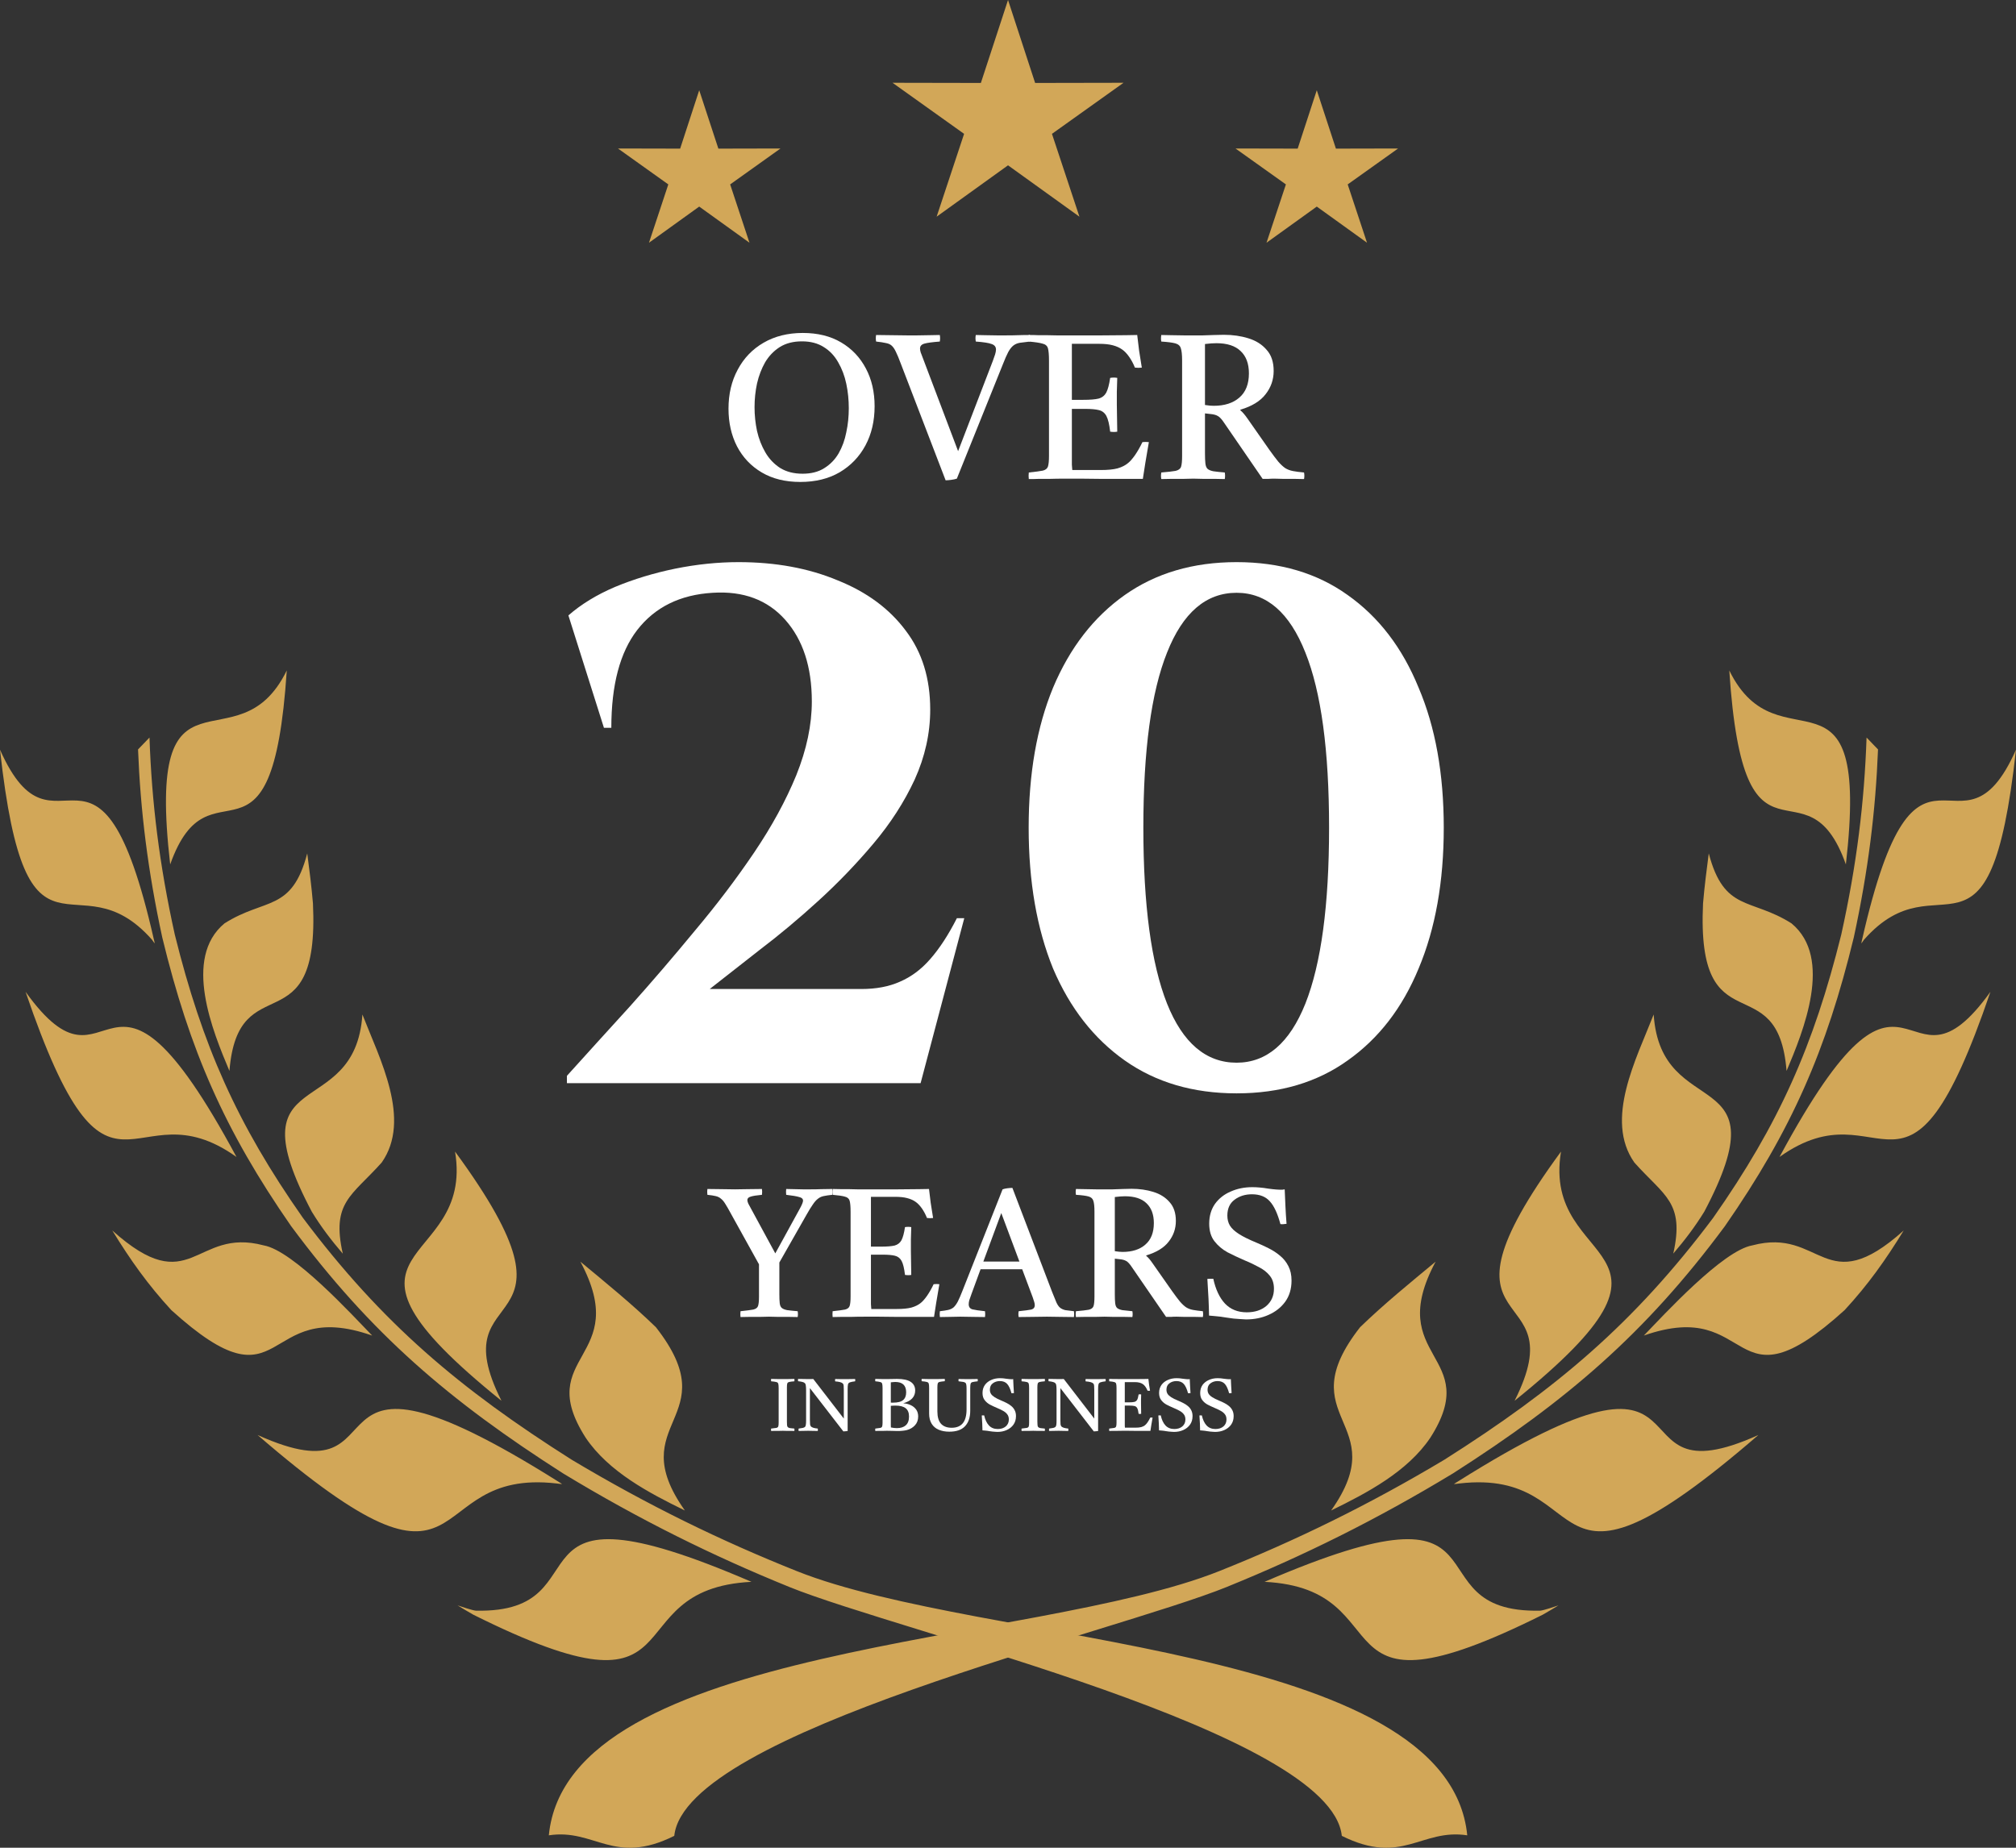 <svg width="72" height="66" viewBox="0 0 72 66" fill="none" xmlns="http://www.w3.org/2000/svg">
<rect x="0" y="0" width="72" height="66" fill="#333333" stroke="none"/>
<path fill-rule="evenodd" clip-rule="evenodd" d="M36.001 0L36.969 2.963L40.126 2.957L37.57 4.781L38.551 7.74L36.001 5.905L33.451 7.74L34.432 4.781L31.876 2.957L35.031 2.963L36.001 0Z" fill="#D2A758"/>
<path fill-rule="evenodd" clip-rule="evenodd" d="M24.972 3.223L25.656 5.309L27.875 5.304L26.077 6.587L26.767 8.67L24.972 7.379L23.178 8.67L23.868 6.587L22.07 5.304L24.291 5.309L24.972 3.223Z" fill="#D2A758"/>
<path fill-rule="evenodd" clip-rule="evenodd" d="M47.028 3.223L47.711 5.309L49.932 5.304L48.132 6.587L48.822 8.67L47.028 7.379L45.233 8.67L45.925 6.587L44.125 5.304L46.346 5.309L47.028 3.223Z" fill="#D2A758"/>
<path d="M47.542 53.953C48.828 53.325 50.265 52.568 51.082 51.356C52.992 48.369 49.404 48.553 51.272 45.066C50.356 45.826 49.429 46.579 48.574 47.408C45.999 50.703 49.802 50.76 47.542 53.951M45.159 56.504C54.421 52.507 50.188 57.64 55.009 57.532C55.133 57.522 55.527 57.388 55.661 57.343C55.476 57.457 55.288 57.567 55.1 57.675C46.798 61.817 50.234 56.755 45.159 56.502V56.504ZM51.925 53.01C51.96 52.987 52.038 52.931 52.071 52.916C61.791 46.807 57.237 53.769 62.8 51.257C54.784 58.184 57.129 52.409 52.119 52.989C52.092 52.998 51.964 53.006 51.925 53.01ZM54.092 50.035C61.2 44.311 55.04 45.433 55.75 41.134C50.645 48.096 56.345 45.575 54.092 50.035ZM58.709 47.705C59.421 46.97 61.529 44.665 62.584 44.484C65.065 43.824 65.16 46.488 67.989 43.953C67.344 45.005 66.719 45.887 65.879 46.797C61.721 50.564 62.72 46.298 58.709 47.705ZM59.757 44.781C60.176 44.291 60.529 43.828 60.868 43.279C63.709 37.899 59.32 40.159 59.06 36.237C58.442 37.819 57.292 39.994 58.37 41.525C59.437 42.721 60.174 42.941 59.759 44.781H59.757ZM63.554 41.326C68.309 32.495 67.931 39.821 71.087 35.427C68.065 44.285 67.291 38.662 63.554 41.326ZM63.806 38.253C64.403 36.838 65.48 34.223 63.983 32.983C62.528 32.059 61.58 32.586 61.027 30.483C60.949 31.077 60.874 31.67 60.823 32.269C60.577 37.479 63.496 34.413 63.806 38.251V38.253ZM66.475 33.702C66.481 33.674 66.498 33.574 66.506 33.553C68.476 24.883 70.012 31.261 72 26.779C71.056 35.327 69.275 30.497 66.57 33.568C66.552 33.6 66.5 33.665 66.475 33.7V33.702ZM65.924 30.876C66.816 23.118 63.533 27.575 61.76 23.948C62.282 31.869 64.502 26.87 65.924 30.876ZM43.828 56.679C46.534 55.58 49.15 54.291 51.892 52.629C55.942 50.041 58.75 47.651 61.605 43.796C63.983 40.371 65.228 37.514 66.207 33.484C66.723 31.1 66.985 28.968 67.072 26.769L66.663 26.345C66.583 28.664 66.312 30.884 65.759 33.384C64.776 37.341 63.54 40.143 61.184 43.501C58.353 47.278 55.579 49.611 51.582 52.142C48.849 53.776 46.243 55.042 43.545 56.119C36.897 58.773 20.273 58.699 19.601 65.557C21.246 65.305 21.917 66.655 24.081 65.576C24.471 61.864 39.771 58.327 43.83 56.679H43.828Z" fill="#D2A758"/>
<path d="M24.458 53.953C23.172 53.325 21.735 52.568 20.918 51.356C19.008 48.369 22.596 48.553 20.728 45.066C21.644 45.826 22.571 46.579 23.426 47.408C26 50.703 22.198 50.76 24.458 53.951M26.841 56.504C17.579 52.507 21.812 57.64 16.993 57.532C16.869 57.522 16.475 57.388 16.341 57.343C16.526 57.457 16.714 57.567 16.902 57.675C25.204 61.817 21.768 56.755 26.841 56.502V56.504ZM20.075 53.01C20.038 52.987 19.962 52.931 19.929 52.916C10.209 46.807 14.763 53.769 9.199 51.257C17.216 58.184 14.871 52.409 19.881 52.989C19.908 52.998 20.036 53.006 20.075 53.01ZM17.91 50.035C10.802 44.311 16.962 45.433 16.252 41.134C21.357 48.096 15.657 45.575 17.91 50.035ZM13.291 47.705C12.579 46.97 10.471 44.665 9.416 44.484C6.937 43.824 6.84 46.488 4.011 43.953C4.655 45.005 5.281 45.887 6.119 46.797C10.277 50.564 9.278 46.298 13.289 47.705H13.291ZM12.243 44.781C11.823 44.291 11.47 43.828 11.134 43.279C8.293 37.899 12.682 40.159 12.943 36.237C13.56 37.819 14.71 39.994 13.632 41.525C12.565 42.721 11.828 42.941 12.243 44.781ZM8.446 41.326C3.691 32.495 4.069 39.821 0.913 35.427C3.935 44.285 4.709 38.662 8.446 41.326ZM8.194 38.253C7.597 36.838 6.522 34.223 8.017 32.983C9.472 32.059 10.42 32.586 10.973 30.483C11.051 31.077 11.126 31.67 11.177 32.269C11.423 37.479 8.504 34.413 8.194 38.251V38.253ZM5.527 33.702C5.521 33.674 5.504 33.574 5.494 33.553C3.524 24.883 1.988 31.261 0 26.779C0.943 35.327 2.725 30.497 5.43 33.568C5.448 33.6 5.5 33.665 5.527 33.7V33.702ZM6.078 30.876C5.186 23.118 8.467 27.575 10.242 23.948C9.72 31.869 7.5 26.87 6.078 30.876ZM28.174 56.679C25.468 55.58 22.852 54.291 20.11 52.629C16.06 50.041 13.252 47.651 10.397 43.796C8.019 40.371 6.774 37.514 5.795 33.484C5.279 31.1 5.017 28.968 4.93 26.769L5.339 26.345C5.419 28.664 5.69 30.884 6.243 33.384C7.226 37.341 8.462 40.143 10.818 43.501C13.649 47.278 16.423 49.611 20.42 52.142C23.154 53.776 25.759 55.042 28.457 56.119C35.103 58.773 51.727 58.699 52.402 65.557C50.756 65.305 50.083 66.655 47.922 65.576C47.529 61.864 32.231 58.327 28.172 56.679H28.174Z" fill="#D2A758"/>
<path d="M31.236 14.51C31.236 15.037 31.127 15.504 30.909 15.91C30.691 16.315 30.384 16.635 29.987 16.87C29.591 17.1 29.123 17.215 28.583 17.215C28.047 17.215 27.589 17.102 27.208 16.877C26.826 16.652 26.531 16.342 26.323 15.946C26.12 15.55 26.018 15.101 26.018 14.598C26.018 14.075 26.127 13.61 26.346 13.205C26.564 12.794 26.871 12.474 27.267 12.244C27.668 12.01 28.137 11.893 28.672 11.893C29.202 11.893 29.658 12.005 30.039 12.23C30.421 12.455 30.716 12.765 30.924 13.161C31.132 13.552 31.236 14.001 31.236 14.51ZM30.314 14.583C30.314 14.285 30.285 13.994 30.225 13.71C30.166 13.427 30.069 13.171 29.935 12.941C29.806 12.711 29.636 12.53 29.422 12.398C29.209 12.261 28.949 12.193 28.642 12.193C28.33 12.193 28.065 12.261 27.847 12.398C27.634 12.535 27.46 12.716 27.326 12.941C27.198 13.166 27.101 13.417 27.037 13.696C26.977 13.974 26.948 14.258 26.948 14.546C26.948 14.83 26.977 15.113 27.037 15.397C27.101 15.675 27.2 15.929 27.334 16.159C27.468 16.389 27.644 16.574 27.862 16.716C28.085 16.853 28.352 16.921 28.664 16.921C28.971 16.921 29.229 16.855 29.437 16.723C29.65 16.591 29.821 16.416 29.95 16.196C30.079 15.971 30.171 15.719 30.225 15.441C30.285 15.162 30.314 14.876 30.314 14.583Z" fill="#FFFFFF"/>
<path d="M33.772 17.156L32.167 12.977C32.102 12.802 32.045 12.665 31.996 12.567C31.951 12.469 31.901 12.396 31.847 12.347C31.793 12.298 31.721 12.266 31.631 12.252C31.547 12.232 31.433 12.215 31.29 12.2C31.275 12.122 31.275 12.044 31.29 11.966C31.463 11.966 31.644 11.968 31.832 11.973C32.025 11.978 32.211 11.98 32.39 11.98C32.499 11.98 32.622 11.98 32.761 11.98C32.905 11.976 33.046 11.973 33.185 11.973C33.328 11.968 33.455 11.966 33.564 11.966C33.579 12.039 33.579 12.117 33.564 12.2C33.301 12.22 33.118 12.244 33.014 12.274C32.91 12.303 32.858 12.362 32.858 12.45C32.858 12.484 32.865 12.528 32.88 12.582C32.9 12.63 32.922 12.689 32.947 12.758L34.218 16.115L35.459 12.889C35.494 12.797 35.521 12.719 35.541 12.655C35.561 12.586 35.571 12.53 35.571 12.486C35.571 12.389 35.519 12.323 35.414 12.288C35.315 12.249 35.127 12.22 34.85 12.2C34.835 12.117 34.835 12.039 34.85 11.966C34.924 11.966 35.033 11.968 35.177 11.973C35.32 11.973 35.464 11.976 35.608 11.98C35.751 11.98 35.86 11.98 35.935 11.98C36.093 11.98 36.234 11.978 36.358 11.973C36.487 11.968 36.628 11.966 36.782 11.966C36.797 12.044 36.797 12.122 36.782 12.2C36.638 12.215 36.519 12.23 36.425 12.244C36.336 12.259 36.259 12.291 36.195 12.34C36.13 12.389 36.069 12.467 36.009 12.574C35.955 12.677 35.89 12.824 35.816 13.014L34.173 17.097C34.114 17.117 34.044 17.131 33.965 17.141C33.891 17.151 33.827 17.156 33.772 17.156Z" fill="#FFFFFF"/>
<path d="M36.743 17.112C36.733 17.039 36.733 16.96 36.743 16.877C36.976 16.853 37.142 16.831 37.241 16.811C37.34 16.787 37.402 16.738 37.427 16.665C37.451 16.587 37.464 16.462 37.464 16.291V12.882C37.464 12.677 37.451 12.53 37.427 12.442C37.402 12.354 37.337 12.298 37.233 12.274C37.134 12.244 36.971 12.22 36.743 12.2C36.733 12.127 36.733 12.049 36.743 11.966C36.872 11.966 36.983 11.968 37.077 11.973C37.176 11.973 37.276 11.973 37.375 11.973C37.474 11.973 37.593 11.976 37.731 11.98C37.87 11.98 38.046 11.98 38.259 11.98C38.651 11.98 39.017 11.98 39.359 11.98C39.701 11.976 39.986 11.973 40.214 11.973C40.442 11.968 40.575 11.966 40.615 11.966C40.635 12.147 40.657 12.332 40.682 12.523C40.712 12.714 40.744 12.916 40.779 13.131C40.694 13.141 40.613 13.141 40.533 13.131C40.474 12.985 40.404 12.855 40.325 12.743C40.246 12.63 40.164 12.545 40.08 12.486C39.986 12.418 39.872 12.367 39.738 12.332C39.609 12.298 39.448 12.281 39.255 12.281H38.281V14.282H38.69C38.928 14.282 39.109 14.268 39.233 14.238C39.357 14.204 39.448 14.133 39.508 14.026C39.567 13.913 39.614 13.737 39.649 13.498C39.738 13.483 39.822 13.483 39.902 13.498C39.897 13.713 39.892 13.879 39.887 13.996C39.887 14.109 39.887 14.192 39.887 14.246C39.887 14.299 39.887 14.343 39.887 14.378C39.887 14.407 39.887 14.431 39.887 14.451L39.902 15.419C39.827 15.433 39.743 15.433 39.649 15.419C39.619 15.159 39.575 14.974 39.515 14.861C39.456 14.749 39.367 14.678 39.248 14.649C39.134 14.62 38.97 14.605 38.757 14.605H38.281V16.196C38.281 16.362 38.281 16.496 38.281 16.599C38.286 16.697 38.291 16.76 38.296 16.789H39.315C39.562 16.789 39.76 16.77 39.909 16.731C40.063 16.687 40.189 16.623 40.288 16.54C40.357 16.486 40.439 16.393 40.533 16.262C40.627 16.125 40.717 15.968 40.801 15.792C40.88 15.783 40.957 15.783 41.031 15.792C40.982 16.066 40.94 16.313 40.905 16.533C40.87 16.753 40.84 16.943 40.816 17.105C40.593 17.105 40.35 17.105 40.087 17.105C39.825 17.105 39.562 17.105 39.3 17.105C39.037 17.1 38.797 17.097 38.579 17.097C38.366 17.097 38.195 17.097 38.066 17.097C37.833 17.097 37.642 17.1 37.493 17.105C37.35 17.105 37.221 17.105 37.107 17.105C36.998 17.11 36.877 17.112 36.743 17.112Z" fill="#FFFFFF"/>
<path d="M43.229 14.788L43.035 14.766V16.196C43.035 16.347 43.04 16.467 43.05 16.555C43.06 16.643 43.085 16.706 43.125 16.745C43.169 16.785 43.239 16.814 43.333 16.833C43.432 16.848 43.568 16.863 43.742 16.877C43.756 16.956 43.756 17.034 43.742 17.112C43.642 17.112 43.523 17.11 43.385 17.105C43.246 17.105 43.107 17.105 42.968 17.105C42.83 17.1 42.713 17.097 42.619 17.097C42.53 17.097 42.414 17.1 42.27 17.105C42.126 17.105 41.983 17.105 41.839 17.105C41.695 17.11 41.574 17.112 41.475 17.112C41.46 17.039 41.46 16.96 41.475 16.877C41.712 16.858 41.883 16.838 41.987 16.819C42.092 16.794 42.156 16.745 42.181 16.672C42.206 16.594 42.218 16.467 42.218 16.291V12.875C42.218 12.675 42.203 12.53 42.173 12.442C42.148 12.354 42.084 12.296 41.98 12.266C41.876 12.237 41.708 12.215 41.475 12.2C41.46 12.127 41.46 12.049 41.475 11.966C41.569 11.966 41.69 11.968 41.839 11.973C41.992 11.973 42.141 11.976 42.285 11.98C42.433 11.98 42.542 11.98 42.612 11.98C42.701 11.98 42.815 11.98 42.954 11.98C43.097 11.976 43.239 11.971 43.377 11.966C43.521 11.961 43.633 11.959 43.712 11.959C44.024 11.959 44.314 12 44.581 12.083C44.854 12.166 45.072 12.303 45.235 12.494C45.404 12.679 45.488 12.931 45.488 13.249C45.488 13.562 45.391 13.84 45.198 14.084C45.01 14.329 44.71 14.512 44.299 14.634V14.656C44.373 14.715 44.457 14.813 44.552 14.949L45.332 16.064C45.461 16.244 45.567 16.386 45.652 16.489C45.741 16.591 45.825 16.67 45.904 16.723C45.983 16.772 46.075 16.806 46.179 16.826C46.283 16.846 46.415 16.863 46.573 16.877C46.588 16.956 46.588 17.034 46.573 17.112C46.479 17.112 46.363 17.11 46.224 17.105C46.085 17.105 45.951 17.105 45.822 17.105C45.694 17.1 45.59 17.097 45.51 17.097C45.431 17.097 45.362 17.1 45.302 17.105C45.243 17.105 45.173 17.105 45.094 17.105L43.719 15.103C43.635 14.976 43.561 14.896 43.496 14.861C43.432 14.822 43.343 14.798 43.229 14.788ZM43.035 14.466C43.1 14.475 43.157 14.483 43.206 14.488C43.256 14.492 43.303 14.495 43.348 14.495C43.734 14.495 44.039 14.397 44.262 14.202C44.49 14.006 44.604 13.718 44.604 13.337C44.604 12.99 44.505 12.723 44.306 12.538C44.113 12.352 43.826 12.259 43.444 12.259C43.395 12.259 43.333 12.261 43.258 12.266C43.189 12.271 43.115 12.279 43.035 12.288V14.466Z" fill="#FFFFFF"/>
<path d="M21.569 25.996L20.3 21.982C20.758 21.582 21.313 21.243 21.965 20.965C22.634 20.687 23.348 20.47 24.105 20.314C24.881 20.157 25.638 20.079 26.378 20.079C27.699 20.079 28.88 20.296 29.919 20.731C30.959 21.148 31.769 21.747 32.35 22.529C32.932 23.294 33.222 24.232 33.222 25.344C33.222 26.195 33.037 27.029 32.667 27.846C32.297 28.645 31.804 29.41 31.188 30.14C30.588 30.852 29.937 31.53 29.232 32.173C28.527 32.816 27.831 33.398 27.144 33.919C26.475 34.44 25.876 34.91 25.347 35.327H30.765C31.293 35.327 31.751 35.24 32.139 35.066C32.544 34.892 32.905 34.623 33.222 34.258C33.557 33.876 33.874 33.389 34.174 32.798H34.438L32.879 38.689H20.247V38.428C20.952 37.646 21.701 36.821 22.493 35.952C23.286 35.066 24.061 34.162 24.819 33.242C25.594 32.321 26.299 31.391 26.933 30.453C27.567 29.514 28.069 28.593 28.439 27.69C28.809 26.769 28.994 25.891 28.994 25.057C28.994 23.824 28.677 22.851 28.043 22.138C27.409 21.426 26.545 21.104 25.453 21.174C24.29 21.243 23.392 21.686 22.758 22.503C22.141 23.302 21.833 24.467 21.833 25.996H21.569Z" fill="#FFFFFF"/>
<path d="M44.164 20.079C45.714 20.079 47.035 20.47 48.128 21.252C49.237 22.034 50.083 23.137 50.664 24.562C51.264 25.97 51.563 27.638 51.563 29.566C51.563 31.495 51.264 33.172 50.664 34.597C50.083 36.004 49.237 37.099 48.128 37.881C47.035 38.663 45.714 39.054 44.164 39.054C42.614 39.054 41.283 38.663 40.173 37.881C39.064 37.099 38.209 36.004 37.61 34.597C37.029 33.172 36.738 31.495 36.738 29.566C36.738 27.638 37.029 25.97 37.61 24.562C38.209 23.137 39.064 22.034 40.173 21.252C41.283 20.47 42.614 20.079 44.164 20.079ZM44.164 21.174C43.072 21.174 42.243 21.886 41.68 23.311C41.116 24.718 40.834 26.804 40.834 29.566C40.834 32.329 41.116 34.423 41.68 35.848C42.243 37.255 43.072 37.959 44.164 37.959C45.238 37.959 46.058 37.255 46.621 35.848C47.185 34.423 47.467 32.329 47.467 29.566C47.467 26.804 47.185 24.718 46.621 23.311C46.058 21.886 45.238 21.174 44.164 21.174Z" fill="#FFFFFF"/>
<path d="M28.805 43.389L27.834 45.096V46.23C27.834 46.364 27.838 46.471 27.847 46.549C27.856 46.627 27.88 46.684 27.92 46.718C27.959 46.753 28.023 46.779 28.111 46.797C28.2 46.809 28.325 46.822 28.488 46.836C28.501 46.905 28.501 46.975 28.488 47.044C28.395 47.044 28.285 47.042 28.158 47.038C28.03 47.038 27.902 47.038 27.774 47.038C27.651 47.033 27.548 47.031 27.464 47.031C27.38 47.031 27.277 47.033 27.154 47.038C27.03 47.038 26.905 47.038 26.777 47.038C26.649 47.042 26.539 47.044 26.447 47.044C26.438 46.979 26.438 46.909 26.447 46.836C26.658 46.814 26.81 46.794 26.902 46.777C26.995 46.755 27.052 46.712 27.074 46.647C27.096 46.577 27.107 46.466 27.107 46.314V45.161L26.103 43.349C26.024 43.202 25.958 43.087 25.905 43.004C25.852 42.917 25.799 42.854 25.746 42.815C25.698 42.772 25.636 42.741 25.561 42.724C25.491 42.707 25.392 42.691 25.264 42.678C25.255 42.609 25.255 42.539 25.264 42.47C25.423 42.47 25.586 42.472 25.753 42.476C25.92 42.481 26.085 42.483 26.248 42.483C26.389 42.483 26.546 42.481 26.718 42.476C26.889 42.472 27.054 42.47 27.213 42.47C27.222 42.535 27.222 42.605 27.213 42.678C27.024 42.696 26.889 42.717 26.81 42.743C26.731 42.765 26.691 42.806 26.691 42.867C26.691 42.898 26.702 42.939 26.724 42.991C26.75 43.039 26.784 43.1 26.823 43.174L27.689 44.77L28.561 43.18C28.64 43.037 28.68 42.939 28.68 42.887C28.68 42.822 28.633 42.778 28.541 42.757C28.453 42.73 28.299 42.704 28.078 42.678C28.07 42.605 28.07 42.535 28.078 42.47C28.149 42.47 28.239 42.472 28.349 42.476C28.459 42.476 28.567 42.478 28.673 42.483C28.783 42.483 28.873 42.483 28.944 42.483C29.085 42.483 29.215 42.481 29.334 42.476C29.457 42.472 29.587 42.47 29.723 42.47C29.732 42.539 29.732 42.609 29.723 42.678C29.596 42.691 29.492 42.707 29.413 42.724C29.334 42.741 29.265 42.774 29.208 42.822C29.151 42.865 29.091 42.932 29.03 43.024C28.968 43.111 28.893 43.232 28.805 43.389Z" fill="#FFFFFF"/>
<path d="M29.737 47.044C29.729 46.979 29.729 46.909 29.737 46.836C29.944 46.814 30.092 46.794 30.18 46.777C30.268 46.755 30.323 46.712 30.345 46.647C30.367 46.577 30.378 46.466 30.378 46.314V43.284C30.378 43.102 30.367 42.972 30.345 42.893C30.323 42.815 30.266 42.765 30.173 42.743C30.085 42.717 29.94 42.696 29.737 42.678C29.729 42.613 29.729 42.544 29.737 42.47C29.852 42.47 29.951 42.472 30.035 42.476C30.123 42.476 30.211 42.476 30.299 42.476C30.387 42.476 30.493 42.478 30.616 42.483C30.739 42.483 30.896 42.483 31.085 42.483C31.433 42.483 31.759 42.483 32.063 42.483C32.367 42.478 32.62 42.476 32.823 42.476C33.025 42.472 33.144 42.47 33.179 42.47C33.197 42.631 33.217 42.796 33.239 42.965C33.265 43.135 33.294 43.315 33.325 43.506C33.25 43.515 33.177 43.515 33.107 43.506C33.054 43.376 32.992 43.26 32.922 43.16C32.851 43.061 32.779 42.985 32.704 42.932C32.62 42.872 32.519 42.826 32.4 42.796C32.285 42.765 32.142 42.75 31.97 42.75H31.105V44.529H31.468C31.68 44.529 31.84 44.516 31.951 44.49C32.061 44.459 32.142 44.396 32.195 44.301C32.248 44.201 32.29 44.044 32.321 43.832C32.4 43.819 32.475 43.819 32.545 43.832C32.541 44.023 32.536 44.17 32.532 44.275C32.532 44.375 32.532 44.449 32.532 44.496C32.532 44.544 32.532 44.583 32.532 44.614C32.532 44.64 32.532 44.661 32.532 44.679L32.545 45.539C32.479 45.552 32.404 45.552 32.321 45.539C32.294 45.309 32.255 45.144 32.202 45.044C32.149 44.944 32.069 44.881 31.964 44.855C31.863 44.829 31.717 44.816 31.528 44.816H31.105V46.23C31.105 46.377 31.105 46.497 31.105 46.588C31.109 46.675 31.114 46.731 31.118 46.757H32.023C32.243 46.757 32.42 46.74 32.552 46.705C32.688 46.666 32.801 46.61 32.889 46.536C32.95 46.488 33.023 46.406 33.107 46.288C33.19 46.167 33.27 46.028 33.344 45.871C33.415 45.862 33.483 45.862 33.549 45.871C33.505 46.114 33.468 46.334 33.437 46.529C33.406 46.725 33.38 46.894 33.358 47.038C33.16 47.038 32.944 47.038 32.71 47.038C32.477 47.038 32.243 47.038 32.01 47.038C31.777 47.033 31.563 47.031 31.369 47.031C31.18 47.031 31.028 47.031 30.913 47.031C30.706 47.031 30.537 47.033 30.405 47.038C30.277 47.038 30.162 47.038 30.061 47.038C29.964 47.042 29.856 47.044 29.737 47.044Z" fill="#FFFFFF"/>
<path d="M33.567 47.044C33.558 46.975 33.558 46.905 33.567 46.836C33.69 46.822 33.789 46.807 33.864 46.79C33.939 46.773 34.003 46.742 34.056 46.699C34.108 46.651 34.159 46.581 34.208 46.49C34.256 46.395 34.313 46.262 34.379 46.093L35.806 42.483C35.855 42.465 35.912 42.452 35.978 42.444C36.049 42.435 36.108 42.431 36.157 42.431L37.577 46.151C37.639 46.308 37.689 46.432 37.729 46.523C37.769 46.61 37.813 46.673 37.861 46.712C37.91 46.751 37.971 46.779 38.046 46.797C38.121 46.809 38.224 46.822 38.356 46.836C38.365 46.905 38.365 46.975 38.356 47.044C38.202 47.044 38.044 47.042 37.881 47.038C37.718 47.033 37.555 47.031 37.392 47.031C37.225 47.031 37.055 47.033 36.883 47.038C36.716 47.042 36.548 47.044 36.381 47.044C36.368 46.979 36.368 46.909 36.381 46.836C36.597 46.814 36.747 46.794 36.83 46.777C36.914 46.755 36.956 46.703 36.956 46.62C36.956 46.586 36.949 46.547 36.936 46.503C36.923 46.46 36.905 46.406 36.883 46.34L36.507 45.337H35.02L34.69 46.236C34.659 46.319 34.635 46.388 34.617 46.445C34.604 46.497 34.597 46.544 34.597 46.588C34.597 46.684 34.642 46.744 34.73 46.77C34.822 46.792 34.972 46.814 35.179 46.836C35.188 46.909 35.188 46.979 35.179 47.044C35.029 47.044 34.882 47.042 34.736 47.038C34.591 47.033 34.443 47.031 34.294 47.031C34.17 47.031 34.051 47.033 33.937 47.038C33.822 47.042 33.699 47.044 33.567 47.044ZM35.119 45.063H36.408L35.76 43.33L35.119 45.063Z" fill="#FFFFFF"/>
<path d="M39.986 44.978L39.815 44.959V46.23C39.815 46.364 39.819 46.471 39.828 46.549C39.837 46.627 39.859 46.684 39.894 46.718C39.934 46.753 39.995 46.779 40.079 46.797C40.167 46.809 40.288 46.822 40.442 46.836C40.455 46.905 40.455 46.975 40.442 47.044C40.354 47.044 40.248 47.042 40.125 47.038C40.002 47.038 39.879 47.038 39.755 47.038C39.632 47.033 39.528 47.031 39.445 47.031C39.365 47.031 39.262 47.033 39.134 47.038C39.006 47.038 38.879 47.038 38.751 47.038C38.623 47.042 38.515 47.044 38.427 47.044C38.414 46.979 38.414 46.909 38.427 46.836C38.639 46.818 38.791 46.801 38.883 46.783C38.976 46.762 39.033 46.718 39.055 46.653C39.077 46.584 39.088 46.471 39.088 46.314V43.278C39.088 43.1 39.075 42.972 39.048 42.893C39.026 42.815 38.969 42.763 38.877 42.737C38.784 42.711 38.634 42.691 38.427 42.678C38.414 42.613 38.414 42.544 38.427 42.47C38.511 42.47 38.619 42.472 38.751 42.476C38.888 42.476 39.02 42.478 39.147 42.483C39.279 42.483 39.376 42.483 39.438 42.483C39.517 42.483 39.619 42.483 39.742 42.483C39.87 42.478 39.995 42.474 40.118 42.47C40.246 42.465 40.345 42.463 40.416 42.463C40.693 42.463 40.951 42.5 41.189 42.574C41.431 42.648 41.625 42.77 41.77 42.939C41.92 43.104 41.995 43.328 41.995 43.61C41.995 43.888 41.909 44.136 41.737 44.353C41.57 44.57 41.303 44.733 40.938 44.842V44.861C41.004 44.913 41.079 45 41.162 45.122L41.856 46.112C41.971 46.273 42.065 46.399 42.14 46.49C42.219 46.581 42.294 46.651 42.365 46.699C42.435 46.742 42.517 46.773 42.609 46.79C42.702 46.807 42.818 46.822 42.959 46.836C42.972 46.905 42.972 46.975 42.959 47.044C42.876 47.044 42.772 47.042 42.649 47.038C42.526 47.038 42.407 47.038 42.292 47.038C42.178 47.033 42.085 47.031 42.015 47.031C41.944 47.031 41.882 47.033 41.83 47.038C41.777 47.038 41.715 47.038 41.645 47.038L40.422 45.259C40.347 45.146 40.282 45.074 40.224 45.044C40.167 45.009 40.088 44.987 39.986 44.978ZM39.815 44.692C39.872 44.7 39.922 44.707 39.967 44.711C40.011 44.716 40.052 44.718 40.092 44.718C40.436 44.718 40.706 44.631 40.905 44.457C41.107 44.283 41.209 44.027 41.209 43.688C41.209 43.38 41.12 43.143 40.944 42.978C40.773 42.813 40.517 42.73 40.178 42.73C40.134 42.73 40.079 42.733 40.013 42.737C39.951 42.741 39.885 42.748 39.815 42.757V44.692Z" fill="#FFFFFF"/>
<path d="M44.501 47.129C44.497 47.129 44.424 47.124 44.283 47.116C44.146 47.111 43.988 47.094 43.807 47.064C43.657 47.038 43.521 47.02 43.398 47.011C43.279 46.998 43.206 46.992 43.18 46.992C43.175 46.631 43.155 46.195 43.12 45.682C43.155 45.678 43.191 45.676 43.226 45.676C43.266 45.676 43.301 45.676 43.332 45.676C43.415 46.058 43.554 46.353 43.748 46.562C43.946 46.77 44.206 46.875 44.527 46.875C44.814 46.875 45.047 46.799 45.228 46.647C45.408 46.49 45.498 46.286 45.498 46.034C45.498 45.843 45.448 45.687 45.347 45.565C45.25 45.443 45.12 45.341 44.957 45.259C44.798 45.172 44.629 45.091 44.448 45.018C44.237 44.926 44.034 44.831 43.84 44.731C43.651 44.627 43.495 44.494 43.371 44.333C43.248 44.173 43.186 43.964 43.186 43.708C43.186 43.434 43.255 43.2 43.391 43.004C43.532 42.809 43.719 42.661 43.953 42.561C44.186 42.457 44.444 42.405 44.726 42.405C44.814 42.405 44.904 42.409 44.996 42.418C45.093 42.426 45.192 42.439 45.294 42.457C45.422 42.474 45.518 42.485 45.584 42.489C45.655 42.494 45.701 42.496 45.723 42.496C45.736 42.496 45.761 42.496 45.796 42.496C45.831 42.492 45.86 42.487 45.882 42.483C45.891 42.674 45.899 42.872 45.908 43.076C45.917 43.28 45.93 43.493 45.948 43.714C45.86 43.727 45.787 43.732 45.73 43.727C45.629 43.349 45.503 43.078 45.353 42.913C45.203 42.743 44.99 42.659 44.712 42.659C44.47 42.659 44.263 42.724 44.091 42.854C43.92 42.98 43.834 43.169 43.834 43.421C43.834 43.556 43.864 43.675 43.926 43.779C43.992 43.884 44.1 43.984 44.25 44.079C44.4 44.175 44.607 44.277 44.871 44.386C45.016 44.446 45.162 44.514 45.307 44.587C45.457 44.661 45.593 44.75 45.717 44.855C45.84 44.955 45.939 45.078 46.014 45.226C46.089 45.37 46.126 45.541 46.126 45.741C46.126 46.036 46.051 46.288 45.901 46.497C45.752 46.701 45.554 46.857 45.307 46.966C45.065 47.075 44.796 47.129 44.501 47.129Z" fill="#FFFFFF"/>
<path d="M28.104 49.551V50.782C28.104 50.837 28.106 50.88 28.109 50.911C28.113 50.943 28.123 50.966 28.139 50.98C28.155 50.994 28.181 51.005 28.217 51.012C28.252 51.017 28.303 51.023 28.37 51.028C28.375 51.056 28.375 51.084 28.37 51.113C28.334 51.113 28.29 51.112 28.238 51.11C28.186 51.11 28.134 51.11 28.082 51.11C28.032 51.108 27.99 51.107 27.956 51.107C27.922 51.107 27.879 51.108 27.828 51.11C27.777 51.11 27.726 51.11 27.674 51.11C27.624 51.112 27.58 51.113 27.54 51.113C27.535 51.086 27.535 51.058 27.54 51.028C27.626 51.019 27.688 51.011 27.726 51.004C27.763 50.995 27.786 50.978 27.795 50.951C27.804 50.925 27.809 50.88 27.809 50.816V49.585C27.809 49.511 27.804 49.458 27.795 49.426C27.786 49.395 27.763 49.374 27.726 49.366C27.688 49.355 27.626 49.346 27.54 49.339C27.537 49.313 27.537 49.284 27.54 49.254C27.578 49.254 27.623 49.255 27.674 49.257C27.728 49.257 27.781 49.258 27.833 49.26C27.885 49.26 27.928 49.26 27.962 49.26C27.996 49.26 28.038 49.26 28.088 49.26C28.138 49.258 28.189 49.257 28.241 49.257C28.293 49.255 28.336 49.254 28.37 49.254C28.375 49.281 28.375 49.309 28.37 49.339C28.285 49.346 28.225 49.354 28.187 49.363C28.149 49.372 28.126 49.389 28.117 49.416C28.108 49.442 28.104 49.487 28.104 49.551Z" fill="#FFFFFF"/>
<path d="M30.12 51.129L28.925 49.583V50.716C28.925 50.783 28.927 50.835 28.931 50.872C28.934 50.907 28.945 50.934 28.963 50.954C28.981 50.971 29.009 50.986 29.046 50.999C29.084 51.011 29.137 51.021 29.207 51.028C29.211 51.056 29.211 51.084 29.207 51.113C29.154 51.113 29.094 51.112 29.027 51.11C28.963 51.108 28.909 51.107 28.864 51.107C28.819 51.107 28.764 51.108 28.697 51.11C28.633 51.112 28.575 51.113 28.523 51.113C28.517 51.086 28.517 51.058 28.523 51.028C28.587 51.019 28.637 51.011 28.673 51.004C28.709 50.995 28.735 50.983 28.751 50.967C28.767 50.949 28.777 50.924 28.78 50.89C28.786 50.857 28.789 50.81 28.789 50.75V49.665C28.789 49.594 28.786 49.538 28.78 49.498C28.777 49.457 28.765 49.427 28.746 49.408C28.728 49.387 28.699 49.372 28.66 49.363C28.622 49.352 28.569 49.343 28.501 49.336C28.5 49.31 28.5 49.283 28.501 49.254C28.557 49.254 28.616 49.255 28.679 49.257C28.741 49.259 28.804 49.26 28.866 49.26C28.875 49.26 28.899 49.26 28.939 49.26C28.98 49.26 29.016 49.259 29.046 49.257L30.136 50.671V49.654C30.136 49.587 30.134 49.535 30.131 49.498C30.129 49.461 30.118 49.434 30.098 49.416C30.061 49.377 29.97 49.352 29.827 49.342C29.822 49.312 29.822 49.283 29.827 49.257C29.861 49.257 29.901 49.258 29.948 49.26C29.996 49.26 30.043 49.261 30.088 49.262C30.132 49.262 30.169 49.262 30.198 49.262C30.242 49.262 30.298 49.261 30.364 49.26C30.43 49.258 30.489 49.257 30.541 49.257C30.545 49.283 30.545 49.311 30.541 49.339C30.455 49.35 30.394 49.362 30.356 49.376C30.318 49.389 30.295 49.412 30.286 49.448C30.277 49.483 30.273 49.54 30.273 49.62V51.115C30.255 51.119 30.231 51.121 30.2 51.123C30.17 51.127 30.143 51.129 30.12 51.129Z" fill="#FFFFFF"/>
<path d="M32.046 51.115C31.983 51.115 31.918 51.114 31.85 51.11C31.784 51.108 31.725 51.107 31.673 51.107C31.644 51.107 31.604 51.108 31.552 51.11C31.5 51.11 31.448 51.11 31.394 51.11C31.34 51.112 31.295 51.113 31.26 51.113C31.256 51.086 31.256 51.058 31.26 51.028C31.344 51.019 31.404 51.011 31.439 51.004C31.475 50.995 31.498 50.978 31.506 50.951C31.515 50.923 31.52 50.878 31.52 50.816V49.585C31.52 49.511 31.515 49.458 31.506 49.426C31.498 49.395 31.474 49.374 31.437 49.366C31.401 49.355 31.342 49.346 31.26 49.339C31.256 49.313 31.256 49.284 31.26 49.254C31.297 49.254 31.342 49.255 31.394 49.257C31.446 49.257 31.497 49.258 31.547 49.26C31.599 49.26 31.642 49.26 31.676 49.26C31.731 49.26 31.795 49.259 31.866 49.257C31.939 49.255 31.998 49.254 32.041 49.254C32.259 49.254 32.421 49.29 32.526 49.36C32.632 49.431 32.685 49.533 32.685 49.667C32.685 49.892 32.544 50.043 32.263 50.123V50.125C32.36 50.132 32.448 50.154 32.526 50.191C32.607 50.228 32.671 50.281 32.72 50.348C32.768 50.415 32.792 50.498 32.792 50.596C32.792 50.722 32.754 50.827 32.677 50.911C32.6 50.994 32.504 51.051 32.389 51.081C32.339 51.093 32.286 51.102 32.228 51.107C32.171 51.113 32.11 51.115 32.046 51.115ZM31.974 50.207C31.952 50.207 31.927 50.208 31.898 50.21C31.872 50.21 31.844 50.212 31.815 50.215V50.803C31.815 50.847 31.815 50.884 31.815 50.914C31.815 50.944 31.816 50.969 31.818 50.988C31.897 51.004 31.967 51.012 32.03 51.012C32.168 51.012 32.274 50.978 32.349 50.911C32.426 50.843 32.465 50.739 32.465 50.599C32.465 50.463 32.425 50.364 32.347 50.303C32.268 50.239 32.144 50.207 31.974 50.207ZM31.815 50.099C31.829 50.101 31.842 50.102 31.853 50.102C31.865 50.102 31.877 50.102 31.888 50.102C32.059 50.102 32.181 50.072 32.253 50.011C32.326 49.95 32.363 49.857 32.363 49.733C32.363 49.486 32.233 49.363 31.974 49.363C31.947 49.363 31.921 49.365 31.896 49.368C31.872 49.37 31.846 49.373 31.815 49.376V50.099Z" fill="#FFFFFF"/>
<path d="M32.917 49.254C32.953 49.254 32.996 49.255 33.046 49.257C33.098 49.257 33.149 49.258 33.199 49.26C33.251 49.26 33.294 49.26 33.328 49.26C33.362 49.26 33.404 49.26 33.454 49.26C33.506 49.258 33.558 49.257 33.61 49.257C33.662 49.255 33.706 49.254 33.741 49.254C33.747 49.281 33.747 49.308 33.741 49.336C33.659 49.343 33.599 49.351 33.562 49.36C33.524 49.369 33.501 49.387 33.492 49.413C33.483 49.44 33.478 49.485 33.478 49.548V50.414C33.478 50.611 33.521 50.759 33.607 50.856C33.695 50.951 33.822 50.999 33.988 50.999C34.164 50.999 34.296 50.945 34.386 50.837C34.475 50.73 34.52 50.563 34.52 50.337V49.612C34.52 49.55 34.517 49.502 34.512 49.469C34.508 49.434 34.496 49.408 34.477 49.392C34.459 49.376 34.431 49.366 34.394 49.36C34.356 49.353 34.303 49.346 34.235 49.339C34.23 49.313 34.23 49.285 34.235 49.257C34.284 49.257 34.342 49.258 34.41 49.26C34.478 49.261 34.532 49.262 34.573 49.262C34.618 49.262 34.674 49.261 34.74 49.26C34.808 49.258 34.867 49.257 34.917 49.257C34.922 49.283 34.922 49.311 34.917 49.339C34.835 49.348 34.775 49.357 34.737 49.366C34.7 49.374 34.675 49.394 34.665 49.424C34.656 49.454 34.651 49.505 34.651 49.577V50.393C34.651 50.627 34.59 50.811 34.466 50.943C34.343 51.074 34.156 51.139 33.905 51.139C33.762 51.139 33.636 51.116 33.527 51.07C33.419 51.024 33.335 50.954 33.275 50.858C33.214 50.761 33.183 50.64 33.183 50.493V49.583C33.183 49.508 33.179 49.456 33.17 49.424C33.161 49.392 33.138 49.372 33.1 49.363C33.062 49.352 33.002 49.343 32.917 49.336C32.912 49.31 32.912 49.283 32.917 49.254Z" fill="#FFFFFF"/>
<path d="M35.624 51.147C35.623 51.147 35.593 51.145 35.536 51.142C35.48 51.14 35.416 51.133 35.343 51.121C35.282 51.11 35.226 51.103 35.176 51.099C35.128 51.094 35.098 51.092 35.088 51.092C35.086 50.945 35.078 50.768 35.063 50.559C35.078 50.558 35.092 50.557 35.106 50.557C35.123 50.557 35.137 50.557 35.149 50.557C35.183 50.712 35.24 50.832 35.319 50.917C35.399 51.002 35.505 51.044 35.635 51.044C35.752 51.044 35.846 51.013 35.92 50.951C35.993 50.888 36.03 50.805 36.03 50.702C36.03 50.625 36.009 50.561 35.968 50.512C35.929 50.462 35.876 50.421 35.81 50.387C35.745 50.352 35.676 50.319 35.603 50.289C35.517 50.252 35.435 50.214 35.356 50.173C35.279 50.131 35.216 50.077 35.166 50.011C35.115 49.946 35.09 49.861 35.09 49.757C35.09 49.646 35.118 49.551 35.174 49.471C35.231 49.392 35.307 49.332 35.402 49.291C35.496 49.249 35.601 49.228 35.716 49.228C35.752 49.228 35.788 49.23 35.826 49.233C35.865 49.237 35.905 49.242 35.947 49.249C35.998 49.256 36.038 49.261 36.065 49.262C36.093 49.264 36.112 49.265 36.121 49.265C36.126 49.265 36.136 49.265 36.151 49.265C36.165 49.263 36.176 49.261 36.185 49.26C36.189 49.337 36.193 49.418 36.196 49.501C36.2 49.584 36.205 49.67 36.212 49.76C36.176 49.765 36.147 49.767 36.124 49.765C36.083 49.612 36.032 49.501 35.971 49.434C35.91 49.366 35.823 49.331 35.71 49.331C35.612 49.331 35.528 49.358 35.458 49.411C35.388 49.462 35.353 49.538 35.353 49.641C35.353 49.696 35.366 49.744 35.391 49.786C35.418 49.829 35.462 49.869 35.523 49.908C35.583 49.947 35.667 49.989 35.775 50.033C35.834 50.057 35.893 50.085 35.952 50.115C36.013 50.145 36.068 50.181 36.118 50.223C36.168 50.264 36.209 50.314 36.239 50.374C36.27 50.432 36.285 50.502 36.285 50.583C36.285 50.703 36.254 50.806 36.193 50.89C36.133 50.973 36.052 51.037 35.952 51.081C35.853 51.125 35.744 51.147 35.624 51.147Z" fill="#FFFFFF"/>
<path d="M37.049 49.551V50.782C37.049 50.837 37.051 50.88 37.055 50.911C37.058 50.943 37.068 50.966 37.084 50.98C37.1 50.994 37.126 51.005 37.162 51.012C37.198 51.017 37.249 51.023 37.315 51.028C37.32 51.056 37.32 51.084 37.315 51.113C37.279 51.113 37.235 51.112 37.184 51.11C37.132 51.11 37.08 51.11 37.028 51.11C36.978 51.108 36.936 51.107 36.902 51.107C36.868 51.107 36.825 51.108 36.773 51.11C36.723 51.11 36.672 51.11 36.62 51.11C36.57 51.112 36.525 51.113 36.486 51.113C36.48 51.086 36.48 51.058 36.486 51.028C36.572 51.019 36.633 51.011 36.671 51.004C36.708 50.995 36.732 50.978 36.741 50.951C36.75 50.925 36.754 50.88 36.754 50.816V49.585C36.754 49.511 36.75 49.458 36.741 49.426C36.732 49.395 36.708 49.374 36.671 49.366C36.633 49.355 36.572 49.346 36.486 49.339C36.482 49.313 36.482 49.284 36.486 49.254C36.523 49.254 36.568 49.255 36.62 49.257C36.673 49.257 36.726 49.258 36.778 49.26C36.83 49.26 36.873 49.26 36.907 49.26C36.941 49.26 36.983 49.26 37.033 49.26C37.083 49.258 37.134 49.257 37.186 49.257C37.238 49.255 37.281 49.254 37.315 49.254C37.32 49.281 37.32 49.309 37.315 49.339C37.231 49.346 37.17 49.354 37.133 49.363C37.095 49.372 37.072 49.389 37.063 49.416C37.054 49.442 37.049 49.487 37.049 49.551Z" fill="#FFFFFF"/>
<path d="M39.065 51.129L37.871 49.583V50.716C37.871 50.783 37.873 50.835 37.876 50.872C37.88 50.907 37.891 50.934 37.908 50.954C37.926 50.971 37.954 50.986 37.992 50.999C38.029 51.011 38.083 51.021 38.153 51.028C38.156 51.056 38.156 51.084 38.153 51.113C38.099 51.113 38.039 51.112 37.973 51.11C37.908 51.108 37.854 51.107 37.809 51.107C37.764 51.107 37.709 51.108 37.643 51.11C37.578 51.112 37.52 51.113 37.468 51.113C37.463 51.086 37.463 51.058 37.468 51.028C37.533 51.019 37.583 51.011 37.619 51.004C37.654 50.995 37.68 50.983 37.696 50.967C37.712 50.949 37.722 50.924 37.726 50.89C37.731 50.857 37.734 50.81 37.734 50.75V49.665C37.734 49.594 37.731 49.538 37.726 49.498C37.722 49.457 37.711 49.427 37.691 49.408C37.673 49.387 37.645 49.372 37.605 49.363C37.568 49.352 37.515 49.343 37.447 49.336C37.445 49.31 37.445 49.283 37.447 49.254C37.502 49.254 37.561 49.255 37.624 49.257C37.687 49.259 37.749 49.26 37.812 49.26C37.821 49.26 37.845 49.26 37.884 49.26C37.925 49.26 37.961 49.259 37.992 49.257L39.081 50.671V49.654C39.081 49.587 39.08 49.535 39.076 49.498C39.074 49.461 39.063 49.434 39.044 49.416C39.006 49.377 38.916 49.352 38.773 49.342C38.767 49.312 38.767 49.283 38.773 49.257C38.807 49.257 38.847 49.258 38.893 49.26C38.942 49.26 38.988 49.261 39.033 49.262C39.078 49.262 39.114 49.262 39.143 49.262C39.188 49.262 39.243 49.261 39.309 49.26C39.376 49.258 39.435 49.257 39.486 49.257C39.49 49.283 39.49 49.311 39.486 49.339C39.401 49.35 39.339 49.362 39.301 49.376C39.264 49.389 39.24 49.412 39.232 49.448C39.223 49.483 39.218 49.54 39.218 49.62V51.115C39.2 51.119 39.176 51.121 39.146 51.123C39.115 51.127 39.088 51.129 39.065 51.129Z" fill="#FFFFFF"/>
<path d="M39.615 51.113C39.612 51.086 39.612 51.058 39.615 51.028C39.699 51.019 39.759 51.011 39.795 51.004C39.831 50.995 39.853 50.978 39.862 50.951C39.871 50.923 39.876 50.878 39.876 50.816V49.585C39.876 49.511 39.871 49.458 39.862 49.426C39.853 49.395 39.83 49.374 39.792 49.366C39.757 49.355 39.698 49.346 39.615 49.339C39.612 49.313 39.612 49.284 39.615 49.254C39.662 49.254 39.702 49.255 39.736 49.257C39.772 49.257 39.808 49.257 39.843 49.257C39.879 49.257 39.922 49.258 39.972 49.26C40.022 49.26 40.086 49.26 40.163 49.26C40.304 49.26 40.437 49.26 40.56 49.26C40.683 49.258 40.786 49.257 40.869 49.257C40.951 49.255 40.999 49.254 41.014 49.254C41.021 49.32 41.029 49.387 41.038 49.456C41.048 49.524 41.06 49.598 41.073 49.675C41.042 49.679 41.013 49.679 40.984 49.675C40.963 49.622 40.938 49.576 40.909 49.535C40.88 49.494 40.851 49.464 40.82 49.442C40.786 49.418 40.745 49.399 40.697 49.387C40.65 49.374 40.592 49.368 40.522 49.368H40.171V50.091H40.318C40.404 50.091 40.47 50.086 40.514 50.075C40.559 50.063 40.592 50.037 40.614 49.998C40.635 49.958 40.652 49.894 40.665 49.808C40.697 49.802 40.727 49.802 40.756 49.808C40.754 49.885 40.752 49.945 40.751 49.988C40.751 50.028 40.751 50.058 40.751 50.078C40.751 50.097 40.751 50.113 40.751 50.125C40.751 50.136 40.751 50.145 40.751 50.152L40.756 50.501C40.729 50.507 40.699 50.507 40.665 50.501C40.654 50.408 40.638 50.341 40.616 50.3C40.595 50.259 40.563 50.234 40.52 50.223C40.479 50.213 40.419 50.207 40.343 50.207H40.171V50.782C40.171 50.842 40.171 50.89 40.171 50.927C40.173 50.963 40.174 50.986 40.176 50.996H40.544C40.633 50.996 40.705 50.989 40.759 50.975C40.814 50.959 40.86 50.936 40.895 50.906C40.92 50.887 40.95 50.853 40.984 50.806C41.018 50.756 41.05 50.7 41.081 50.636C41.109 50.633 41.137 50.633 41.164 50.636C41.146 50.735 41.131 50.824 41.118 50.904C41.106 50.983 41.095 51.052 41.086 51.11C41.005 51.11 40.918 51.11 40.823 51.11C40.728 51.11 40.633 51.11 40.538 51.11C40.444 51.108 40.357 51.107 40.278 51.107C40.201 51.107 40.139 51.107 40.093 51.107C40.009 51.107 39.94 51.108 39.886 51.11C39.834 51.11 39.788 51.11 39.747 51.11C39.707 51.112 39.664 51.113 39.615 51.113Z" fill="#FFFFFF"/>
<path d="M41.931 51.147C41.929 51.147 41.899 51.145 41.842 51.142C41.786 51.14 41.722 51.133 41.649 51.121C41.588 51.11 41.532 51.103 41.482 51.099C41.434 51.094 41.404 51.092 41.394 51.092C41.392 50.945 41.384 50.768 41.37 50.559C41.384 50.558 41.398 50.557 41.413 50.557C41.429 50.557 41.443 50.557 41.456 50.557C41.489 50.712 41.546 50.832 41.624 50.917C41.705 51.002 41.811 51.044 41.941 51.044C42.057 51.044 42.152 51.013 42.226 50.951C42.299 50.888 42.336 50.805 42.336 50.702C42.336 50.625 42.315 50.561 42.274 50.512C42.235 50.462 42.182 50.421 42.116 50.387C42.051 50.352 41.982 50.319 41.909 50.289C41.823 50.252 41.741 50.214 41.662 50.173C41.585 50.131 41.522 50.077 41.472 50.011C41.422 49.946 41.396 49.861 41.396 49.757C41.396 49.646 41.424 49.551 41.48 49.471C41.537 49.392 41.613 49.332 41.708 49.291C41.803 49.249 41.907 49.228 42.022 49.228C42.057 49.228 42.094 49.23 42.132 49.233C42.171 49.237 42.211 49.242 42.253 49.249C42.304 49.256 42.344 49.261 42.371 49.262C42.399 49.264 42.418 49.265 42.427 49.265C42.432 49.265 42.442 49.265 42.456 49.265C42.471 49.263 42.483 49.261 42.491 49.26C42.495 49.337 42.499 49.418 42.502 49.501C42.506 49.584 42.511 49.67 42.518 49.76C42.483 49.765 42.453 49.767 42.43 49.765C42.389 49.612 42.338 49.501 42.277 49.434C42.216 49.366 42.129 49.331 42.016 49.331C41.918 49.331 41.834 49.358 41.764 49.411C41.694 49.462 41.659 49.538 41.659 49.641C41.659 49.696 41.672 49.744 41.697 49.786C41.724 49.829 41.768 49.869 41.828 49.908C41.889 49.947 41.973 49.989 42.081 50.033C42.14 50.057 42.199 50.085 42.258 50.115C42.319 50.145 42.374 50.181 42.424 50.223C42.474 50.264 42.515 50.314 42.545 50.374C42.575 50.432 42.591 50.502 42.591 50.583C42.591 50.703 42.56 50.806 42.499 50.89C42.439 50.973 42.358 51.037 42.258 51.081C42.16 51.125 42.05 51.147 41.931 51.147Z" fill="#FFFFFF"/>
<path d="M43.398 51.147C43.397 51.147 43.367 51.145 43.31 51.142C43.254 51.14 43.19 51.133 43.116 51.121C43.056 51.11 43 51.103 42.95 51.099C42.902 51.094 42.872 51.092 42.861 51.092C42.86 50.945 42.852 50.768 42.837 50.559C42.852 50.558 42.866 50.557 42.88 50.557C42.896 50.557 42.911 50.557 42.923 50.557C42.957 50.712 43.014 50.832 43.092 50.917C43.173 51.002 43.278 51.044 43.409 51.044C43.525 51.044 43.62 51.013 43.694 50.951C43.767 50.888 43.803 50.805 43.803 50.702C43.803 50.625 43.783 50.561 43.742 50.512C43.702 50.462 43.65 50.421 43.583 50.387C43.519 50.352 43.45 50.319 43.377 50.289C43.291 50.252 43.209 50.214 43.13 50.173C43.053 50.131 42.989 50.077 42.939 50.011C42.889 49.946 42.864 49.861 42.864 49.757C42.864 49.646 42.892 49.551 42.947 49.471C43.005 49.392 43.081 49.332 43.175 49.291C43.27 49.249 43.375 49.228 43.489 49.228C43.525 49.228 43.562 49.23 43.599 49.233C43.639 49.237 43.679 49.242 43.72 49.249C43.772 49.256 43.812 49.261 43.838 49.262C43.867 49.264 43.886 49.265 43.895 49.265C43.9 49.265 43.91 49.265 43.924 49.265C43.939 49.263 43.95 49.261 43.959 49.26C43.963 49.337 43.966 49.418 43.97 49.501C43.974 49.584 43.979 49.67 43.986 49.76C43.95 49.765 43.921 49.767 43.897 49.765C43.856 49.612 43.805 49.501 43.745 49.434C43.684 49.366 43.597 49.331 43.484 49.331C43.386 49.331 43.302 49.358 43.232 49.411C43.162 49.462 43.127 49.538 43.127 49.641C43.127 49.696 43.14 49.744 43.165 49.786C43.192 49.829 43.235 49.869 43.296 49.908C43.357 49.947 43.441 49.989 43.548 50.033C43.608 50.057 43.667 50.085 43.726 50.115C43.786 50.145 43.842 50.181 43.892 50.223C43.942 50.264 43.982 50.314 44.013 50.374C44.043 50.432 44.059 50.502 44.059 50.583C44.059 50.703 44.028 50.806 43.967 50.89C43.906 50.973 43.826 51.037 43.726 51.081C43.627 51.125 43.518 51.147 43.398 51.147Z" fill="#FFFFFF"/>
</svg>
